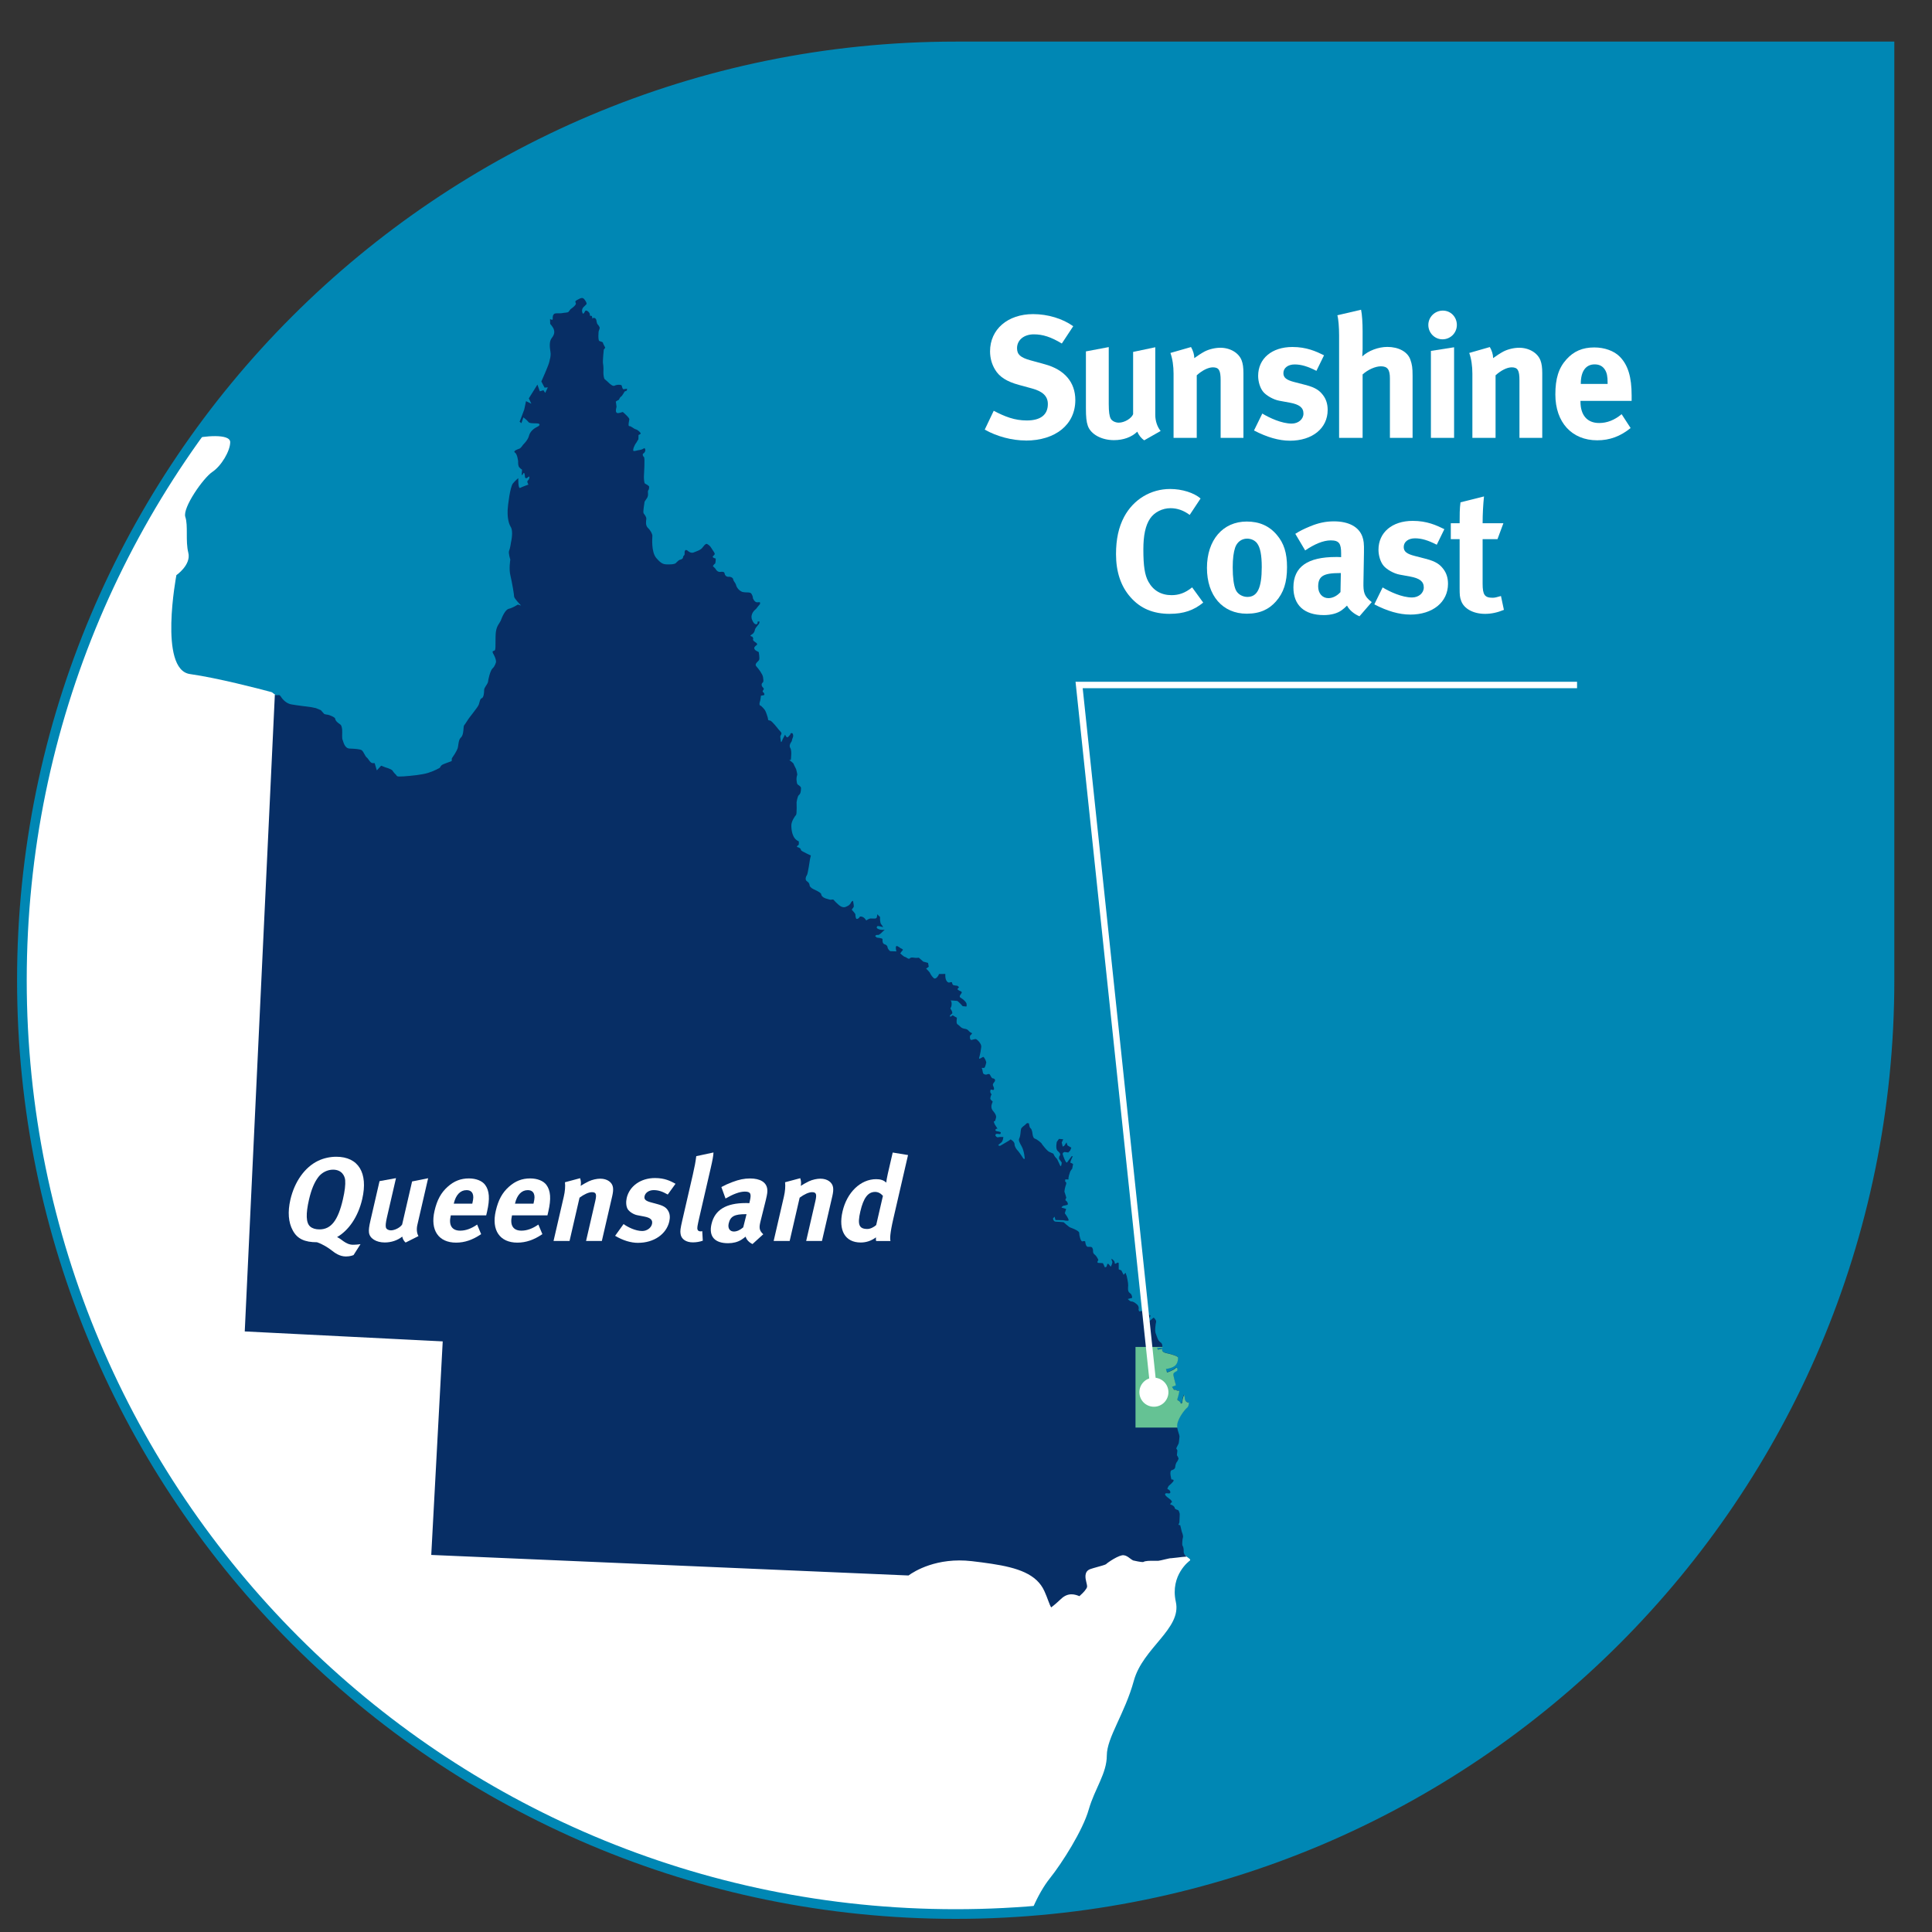 <?xml version="1.0" encoding="UTF-8"?><svg id="Layer_1" xmlns="http://www.w3.org/2000/svg" xmlns:xlink="http://www.w3.org/1999/xlink" viewBox="0 0 600 600"><rect x="0" y="0" width="600" height="600" fill="#333333" stroke="none"/><defs><style>.cls-1{fill:#fff;}.cls-2{fill:#072e65;}.cls-3{clip-path:url(#clippath-1);}.cls-4{stroke:#0087b4;stroke-width:3px;}.cls-4,.cls-5{stroke-miterlimit:10;}.cls-4,.cls-5,.cls-6{fill:none;}.cls-5{stroke:#fff;stroke-width:2px;}.cls-7{fill:#65c294;}.cls-8{clip-path:url(#clippath);}.cls-9{fill:#0087b4;}</style><clipPath id="clippath"><path class="cls-6" d="M1206.8,304.42c0,160.16-129.84,290-290,290s-290-129.84-290-290S756.64,14.42,916.8,14.42s290,129.84,290,290"/></clipPath><clipPath id="clippath-1"><path class="cls-6" d="M586.8,304.42c0,160.16-129.84,290-290,290S6.8,464.58,6.8,304.42,136.64,14.42,296.8,14.42s290,129.84,290,290"/></clipPath></defs><g class="cls-8"><path class="cls-1" d="M989.43,484.1c-.25-.18-.63-.47-.99-.75-.44-.39-282.88-267.59-283.03-267.66,0,0-.46-.26-.66-.47-.27-.29-.67-.34-.67-.34l-.16-.04-.44-.12c-2.87-.77-15.86-4.17-24.51-5.39-9.77-1.42-4.19-30.71-4.19-30.71,0,0,4.65-3.22,3.7-6.97-.93-3.68,0-8.38-.93-11.13-.91-2.8,5.58-12.09,8.38-13.95,2.8-1.86,5.56-6.51,5.56-9.26s-8.36-1.9-12.06-.96c-3.74,.93-7.42,0-7.42,0,0,0-5.61-8.35-6.51-5.61-.94,2.8-8.38,5.61-12.11,5.61s-11.11-5.61-14.84-6.49c-3.74-.91-6.51-6.51-6.51-6.51,0,0-10.22-.95-11.15,7.39-.97,8.36-11.16,1.9-17.64,2.8-6.54,.91-14.89,8.38-15.83,12.11-.96,3.68-2.78,7.43-4.65,12.97-1.81,5.57-5.6,7.47-8.36,9.34-2.79,1.84-8.35,11.12-9.3,15.77-.93,4.65,4.67,8.36,8.35,11.13,3.71,2.8,0,11.15,0,11.15l-9.26-3.68s-6.51-7.46-11.15-7.46-12.09-1.81-12.09-1.81c0,0-6.54-12.13-6.54-15.8s-7.39-7.44-10.2-.91c-2.79,6.47-23.26,11.1-29.72,16.71-6.5,5.57-8.38,13.93-11.16,23.21-2.77,9.29-12.05,8.38-14.88,9.29-2.78,.93,.93,6.54,.93,6.54v13.93c0,8.36-9.29,0-9.29,0,0,0-1.84-11.13-2.8-13.93-.92-2.81-14.84,6.49-18.58,14.86-3.73,8.35-8.38,28.76-13.02,40.87-4.65,12.06-25.99,13.93-34.36,15.79-8.39,1.87-32.56,10.25-42.76,14.89-10.18,4.64-26.94,16.7-29.72,19.53-2.84,2.74-12.12,12.03-18.63,12.03s-4.64,8.35-5.55,24.17c-.96,15.82-8.37,25.11,0,37.17,8.36,12.06,0,8.38-4.63,9.26-4.65,.96,.9,18.6,5.54,24.2,4.64,5.58,21.37,55.77,26.05,64.14,4.63,8.36,14.86,45.5,16.76,60.39,1.81,14.86-6.55,17.64-12.13,26.01-5.6,8.38,3.74,14.84,7.43,14.84s13.93,12.14,16.73,14.89c2.79,2.82,8.35,13.02,21.36,13.02s28.82-17.66,31.6-20.45c2.77-2.82,21.39-10.24,26.03-11.18,4.65-.88,35.3-3.68,42.76-3.68s25.08-23.24,28.75-26.07c3.74-2.75,27.01-4.59,36.29-5.55,9.29-.91,15.8-6.48,19.53-12.97,3.68-6.51,42.74-5.6,46.46-5.6s10.22,0,10.22,3.73,5.55,4.65,16.7,5.55c11.15,.91,15.8,3.73,24.14,5.54,8.36,1.9,4.67,8.38,3.71,11.19-.91,2.8,2.82,7.44,5.6,14.86,2.78,7.41,15.8,26.95,15.8,29.72s9.31,8.38,13.03,8.38,3.67-15.82,4.63-20.43c.93-4.67,6.51-9.32,9.28-12.12,2.83-2.78,3.68-7.42,6.51-8.38,2.77-.86,3.72,2.83,4.67,6.56,.93,3.68-2.79,13.94-3.71,19.5-.97,5.62-5.6,10.24-9.34,13.96-3.74,3.68,.96,8.38,4.69,8.38s5.56-4.7,8.36-6.56c2.75-1.84,4.62-12.06,4.62-12.06,0,0,8.38-1.87,11.16-1.87s2.8,20.49,1.83,31.62c-.92,11.18,6.54,1.84,11.18,1.84s6.51,1.87,6.51,4.64,2.77,12.09,2.77,25.08,5.61,13.93,9.31,18.63c3.71,4.63,16.73,12.05,19.5,13.92,2.79,1.85,13.96,.91,23.21,3.74,9.3,2.74,44.62-2.83,44.62-2.83,0,0,3.73-4.64,6.51-4.64s7.41,6.54,7.41,6.54c0,0,10.2-.96,13.03-4.68,2.76-3.68,4.63-16.76,7.41-21.4,2.83-4.64,24.18-18.58,27.9-22.28,3.69-3.72,13.94-20.47,13.94-24.15s.91-19.53,2.8-22.28c1.84-2.8,5.58-13.05,6.48-19.53,.91-6.54,4.65-14.89,8.38-19.54,3.71-4.63,10.25-14.89,12.06-21.37,1.87-6.48,5.6-11.16,5.6-16.73s5.59-13,8.39-23.21c2.78-10.24,14.94-16.16,13.04-24.54-1.84-8.37,4.34-12.77,4.34-12.77,0,0,.37-.25-.15-.61Z"/></g><g><path class="cls-9" d="M586.8,304.42c0,160.16-129.84,290-290,290S6.8,464.58,6.8,304.42,136.64,14.42,296.8,14.42h290V304.42"/><g class="cls-3"><path class="cls-1" d="M369.43,484.1c-.25-.18-.63-.47-.99-.75-.44-.39-282.88-267.59-283.03-267.66,0,0-.46-.26-.66-.47-.27-.29-.67-.34-.67-.34l-.16-.04-.44-.12c-2.87-.77-15.86-4.17-24.51-5.39-9.77-1.42-4.19-30.71-4.19-30.71,0,0,4.65-3.22,3.7-6.97-.93-3.68,0-8.38-.93-11.13-.91-2.8,5.58-12.09,8.38-13.95,2.8-1.86,5.56-6.51,5.56-9.26s-8.36-1.9-12.06-.96c-3.74,.93-7.42,0-7.42,0,0,0-5.61-8.35-6.51-5.61-.94,2.8-8.38,5.61-12.11,5.61s-11.11-5.61-14.84-6.49c-3.74-.91-6.51-6.51-6.51-6.51,0,0-10.22-.95-11.15,7.39-.97,8.36-11.16,1.9-17.64,2.8-6.54,.91-14.89,8.38-15.83,12.11-.96,3.68-2.78,7.43-4.65,12.97-1.81,5.57-5.6,7.47-8.36,9.34-2.79,1.84-8.35,11.12-9.3,15.77-.93,4.65,4.67,8.36,8.35,11.13,3.71,2.8,0,11.15,0,11.15l-9.26-3.68s-6.51-7.46-11.15-7.46-12.09-1.81-12.09-1.81c0,0-6.54-12.13-6.54-15.8s-7.39-7.44-10.2-.91c-2.79,6.47-23.26,11.1-29.72,16.71-6.5,5.57-8.38,13.93-11.16,23.21-2.77,9.29-12.05,8.38-14.88,9.29-2.78,.93,.93,6.54,.93,6.54v13.93c0,8.36-9.29,0-9.29,0,0,0-1.84-11.13-2.8-13.93-.92-2.81-14.84,6.49-18.58,14.86-3.73,8.35-8.38,28.76-13.02,40.87-4.65,12.06-25.99,13.93-34.36,15.79-8.39,1.87-32.56,10.25-42.76,14.89-10.18,4.64-26.94,16.7-29.72,19.53-2.84,2.74-12.12,12.03-18.63,12.03s-4.64,8.35-5.55,24.17c-.96,15.82-8.37,25.11,0,37.17,8.36,12.06,0,8.38-4.63,9.26-4.65,.96,.9,18.6,5.54,24.2,4.64,5.58,21.37,55.77,26.05,64.14,4.63,8.36,14.86,45.5,16.76,60.39,1.81,14.86-6.55,17.64-12.13,26.01-5.6,8.38,3.74,14.84,7.43,14.84s13.93,12.14,16.73,14.89c2.79,2.82,8.35,13.02,21.36,13.02s28.82-17.66,31.6-20.45c2.77-2.82,21.39-10.24,26.03-11.18,4.65-.88,35.3-3.68,42.76-3.68s25.08-23.24,28.75-26.07c3.74-2.75,27.01-4.59,36.29-5.55,9.29-.91,15.8-6.48,19.53-12.97,3.68-6.51,42.74-5.6,46.46-5.6s10.22,0,10.22,3.73,5.55,4.65,16.7,5.55c11.15,.91,15.8,3.73,24.14,5.54,8.36,1.9,4.67,8.38,3.71,11.19-.91,2.8,2.82,7.44,5.6,14.86,2.78,7.41,15.8,26.95,15.8,29.72s9.31,8.38,13.03,8.38,3.67-15.82,4.63-20.43c.93-4.67,6.51-9.32,9.28-12.12,2.83-2.78,3.68-7.42,6.51-8.38,2.77-.86,3.72,2.83,4.67,6.56,.93,3.68-2.79,13.94-3.71,19.5-.97,5.62-5.6,10.24-9.34,13.96-3.74,3.68,.96,8.38,4.69,8.38s5.56-4.7,8.36-6.56c2.75-1.84,4.62-12.06,4.62-12.06,0,0,8.38-1.87,11.16-1.87s2.8,20.49,1.83,31.62c-.92,11.18,6.54,1.84,11.18,1.84s6.51,1.87,6.51,4.64,2.77,12.09,2.77,25.08,5.61,13.93,9.31,18.63c3.71,4.63,16.73,12.05,19.5,13.92,2.79,1.85,13.96,.91,23.21,3.74,9.3,2.74,44.62-2.83,44.62-2.83,0,0,3.73-4.64,6.51-4.64s7.41,6.54,7.41,6.54c0,0,10.2-.96,13.03-4.68,2.76-3.68,4.63-16.76,7.41-21.4,2.83-4.64,24.18-18.58,27.9-22.28,3.69-3.72,13.94-20.47,13.94-24.15s.91-19.53,2.8-22.28c1.84-2.8,5.58-13.05,6.48-19.53,.91-6.54,4.65-14.89,8.38-19.54,3.71-4.63,10.25-14.89,12.06-21.37,1.87-6.48,5.6-11.16,5.6-16.73s5.59-13,8.39-23.21c2.78-10.24,14.94-16.16,13.04-24.54-1.84-8.37,4.34-12.77,4.34-12.77,0,0,.37-.25-.15-.61Z"/></g><path class="cls-2" d="M76.06,413.49l61.43,3.09-3.56,66.32,148.21,6.38c1.77-1.29,8.77-5.7,19.65-4.45,2.15,.25,4.15,.51,6.06,.8,.02,0,.06,0,.08,.01,8.14,1.24,14.02,3.18,16.42,8.51,.5,1.1,.87,2.09,1.18,2.93,.32,.85,.72,1.92,.95,2.12,.01-.1,.76-.48,3.02-2.63,2.25-2.16,4.41-1.37,5.57-.93,.05,.02,.12,.04,.18,.06l.32-.33c.78-.65,1.91-1.89,2.03-2.55,.05-.3-.1-.94-.23-1.45-.28-1.16-.8-3.33,1.23-4.07,.55-.2,1.35-.42,2.17-.65,.89-.24,2.37-.65,2.7-.86,.42-.47,4.21-3.06,5.55-2.79,.71,.07,1.32,.52,1.95,1,.28,.21,.76,.56,.94,.61,2.35,.54,3,.52,3.17,.48,.58-.37,1.85-.4,3.66-.37,.43,0,.79,0,.99,0,.37-.03,1.21-.24,1.97-.42,1.31-.31,1.7-.39,2-.38,.45-.02,3.36-.38,3.36-.38l1.46-.12c-.47-.4-.93-.94-.91-1.46,.02-1.15-.14-1.65-.42-2.03-.08-.38,0-1.9,.17-2.41,.22-.54-.33-1.78-.33-1.78l-.49-2.05-.58-.16s.17-.25,.31-.71c.05-.49,.11-2.68,.11-2.68,0,0-.22-1.13-.61-1.2-.33-.08-.96-.32-.96-.66,0-.39-.81-.98-1.16-.98-.36,.08-.17-.55,.2-.7,.3-.17-.04-.51-.29-.83-.27-.27-1.99-1.35-1.7-1.8,.21-.61,1.54,.27,1.6-.52,.06-.68-.94-1.06-.94-1.06,0,0,.23-.67,.49-.99,.33-.25,1.47-1.26,1.47-1.59,.03-.43-.67-.33-.67-.33,0,0-.85-2.76,.17-2.93,.99-.3,.99-.79,1.03-1.23,.05-.5,.38-1.32,.63-1.48,0,0,.16-.33,.36-.77,.05-.39-.5-1.13-.5-1.13l.15-1.5-.36-.65,.77-1.54s.23-1.56,.25-2.13c0-.54-.49-1.32-.8-3.18-.22-2.02,2.32-5.25,2.96-5.75,.74-.48,.64-1.75,.64-1.75-1.34,.1-1.28-1.56-1.28-1.56l-.18-.79s-.5,1.14-.53,2.1c-.06,.82-.48,.58-.48,.58,0,0-.32-.82-.82-.92-.58-.12,.03-.96,.25-2.25,.33-1.25-.27-.61-.72-.86-.38-.39-.82-.17-.82-.17l-.62-.94,1.22-.49s-.77-2.79-.79-3.28c-.03-.55,.4-.77,1.01-1.1,.5-.25,.17-1.54-.36-.88-.63,.63-2.62,1.32-2.62,1.32l-.33-1.1s1.63-.17,2.65-.91c1-.68,1.11-1.99,1.11-2.59,.03-.55-2.49-1.18-3.92-1.5-1.45-.42-.94-1.29-.94-1.29l-1.42,.27-.19-.55,1.65-.12s.17-1.14-.63-1.58c-.75-.48-1-1.63-1.35-2.51-.48-.88-.11-3.17,.05-3.82,.06-.65-.77-1.32-.77-1.32l-1.08,.91s-.66,.64-.64,.19c-.02-.38,.77-1.66,.77-1.66,0,0-1.63-1.07-1.99-1.34-.27-.32-1.54,0-1.54,0l-.22-.49s.3-.96-.39-1.61c-.76-.69-1.3-1.01-1.87-1.01-.5-.05-1.07-.76-1.07-.76l1.35-.34s.06-1-.69-1.49c-.79-.47-.57-1.64-.54-2.43,.04-.77-.46-2.86-.46-2.86l-.36-1.03-.6,.65-.7-1.37-.82-.33v-1.97l-.36-.16s-.95,.78-.88,.1c.04-.65-1-1.29-1-1.29,0,0,0,.51,.23,.86,.19,.49-.45,1.64-.45,1.64l-.73-.88h-.33l-.26,.88-.5,.22-.61-1.31s-.66-.09-1.41-.09c-.67-.07-.02-.9-.02-.9,0,0-.39-1.1-1.16-1.7-.78-.6-.31-1.21-.62-1.86-.19-.71-.85-.49-1.51-.54-.67-.05-.8-1.7-.8-1.7,0,0-.36-.16-.83,0-.55,.22-1.06-1.97-1.03-2.62,.03-.67-2.35-1.52-2.73-1.67-.49-.14-2.1-1.65-2.1-1.65,0,0-1.87-.19-2.54-.19-.66-.06-.77-.98-.77-.98l.49-.55,.28,1.04,2.4,.06s1.42,.33,1.67,.06c.19-.39-1.17-2.22-1.17-2.22l.41-1.34s-.99-.31-1.33-.39c-.33-.16,.45-.6,.45-.6,0,0,.94-.16,1.27-.28,.34-.18,.03-.98-.39-1.25-.5-.24,.06-.93,.06-.93,0,0-.33-1.28-.49-1.64-.29-.27,.21-2.02,.44-2.62,.17-.67-.33-.8-.33-.8l.06-.68,1,.03c-.12-.74,.38-1.97,.52-2.43,.17-.38,.63-.92,.63-.92l.27-1.43s-.41-.32-.77-.39c-.33-.05,.67-2.05,.67-2.05h-.34s-1.11,1.48-1.43,1.94c-.34,.39-1.21-1.97-1.36-2.57-.08-.52,.57-.68,.57-.68l1.17,.16,.59-.62,.35-.88-1.19-.71-.3-.93-.69,1.04-.48,.27-.32-1.26,.46-1.01-1.32-.13-.66,.92s-.53,2.19,.3,2.85c.77,.63,.89,1.15,.61,1.43l.05,.03c-.34,.08-.27,.95-.27,.95l.83,1.15s-.04,.93-.28,1.14c-.27,.12-.94-2.27-1.49-2.56-.39-.33-.83-1.31-.83-1.31,0,0-.42-.17-1.08-.49-.75-.17-2.24-2.19-2.46-2.49-.05-.31-1.52-1.51-2.27-1.72-.6-.22-.71-1.86-.71-1.86,0,0-.16-1.01-.52-1.31-.42-.16-.53-1.54-.53-1.54l-.6-.1-.73,.66s-1.09,.76-1.13,1.2c-.14,.39-.14,1.92-.47,2.71-.39,.75-.17,1.18,.65,2.65,.84,1.48,.98,3.91,.98,3.91l-.41-.07s-1.16-1.8-1.66-2.38c-.44-.41-1.11-1.34-1.11-2.1,.03-.83-1.22-1.51-1.22-1.51,0,0-.57,.46-1.2,.79-.5,.28-1.22,.72-1.77,1.04-.49,.39-.89-.05-.89-.05,0,0,.5-.49,.97-.82,.57-.47,.62-1.7,.62-1.7,0,0-1.32-.07-1.62,.09-.31,.08-.87-.31-.83-.74,.08-.55,1.03-.27,1.35-.25,.34,.03,.31-.57,.31-.57,0,0-.58-.28-.99-.28-.41-.04-.86-.22-.59-.65,.33-.33,.59-.14,.59-.14,0,0-.5-.79-.7-1.12-.26-.28-.49-1.14-.49-1.14l.44-.22s.11-.45,.21-.77c.07-.22,.36-.85-.77-2.19-1.21-1.31-.27-2.63-.22-2.96,.06-.21-.63-.46-.73-.98,0-.6,.39-1.37,.39-1.37,0,0-.5-.38-.39-1.04,.12-.68,.34-.32,.84-.27,.42,0,.42-.6,.06-1.25-.32-.61,.19-.96,.49-1.43,.23-.44,0-.87-.55-.93-.45,0-.61-.6-.95-1.14-.22-.45-.99-.06-.99-.06,0,0-.49,.16-1-.22-.33-.34-.27-1.26-.49-1.62-.31-.47,.55,0,.82-.32,.2-.19,.52-1.56,.52-1.56,0,0-.07-.57-.52-1.31-.44-.72-.44-.41-1.27,0-.85,.49-.22-.66-.19-1.07,.09-.35,.31-1.46,.42-2.49,.11-1.05-1.38-2.41-1.72-2.43-.33,0-1.01,.24-1.38,.3-.45,0-.55-1.29-.27-1.46,.3-.19,.55-.65,.55-.65,0,0-.73-.25-1.17-.82-.5-.63-1.21-.47-1.82-.74-.62-.24-1.05-.92-1.55-1.2-.53-.21-.19-2.03-.19-2.03,0,0-.92-.49-1.2-.71-.33-.21-.39,.38-.88,.33-.42-.05,.23-.73,.55-.9,.22-.19,.04-.66-.22-1.15-.33-.35-.33-.63-.11-.82,.21-.33,.27-1.12,.16-1.62-.16-.52-.28-.52-.28-.52,0,0,1.66,.09,1.99,.14,.33,0,1.77,1.64,1.77,1.64l1.16,.11s.16-.27,.03-.9c-.15-.57-.98-1.31-1.75-1.78-.77-.33-.05-1.1,.17-1.42,.25-.22,0-.66-.25-.66-.16,0-.83-.38-.97-.59-.03-.17,.5-.66,.5-.66l-.54-.44s-.74-.05-1.24-.19c-.34-.14-.45-.91-.45-.91h-.49s-.51,.39-1.05-.25c-.66-.74-.5-2.32-.5-2.32l-1.99,.03c-.12,.62-.83,1.44-1.32,1.4-.45,0-1.34-1.36-1.5-1.81-.27-.44-1.16-1.26-1.16-1.26l.82-.6-.22-1.18-1.5-.41-1.36-1.21s-.8,.14-1.77-.03c-1-.16-1,.41-1.32,.36-.39,0-.99-.6-1.28-.6-.27,0-1.4-1.06-1.4-1.06,0,0,.52-.79,.79-1.01,.19-.3-.71-.62-.71-.62,0,0-.83-.69-1.22-.66-.38,0-.19,1.11-.19,1.11l.13,.55s-1.43-.03-1.82-.06c-.44-.05-.89-.98-.89-.98,0,0,.05-.82-.83-1.12-.9-.19-.77-1.23-.77-1.64,.02-.33-1.8-.49-1.8-.49l-.5-.47s.33-.49,.81-.33c.53,.05,1.36-.88,1.36-.88l.82-.77s-1,.22-1.96-.19c-1.05-.41-.22-.96-.22-.96,0,0,1.22,.17,1.49,.33,.32,.17,.02-.35-.39-.82-.41-.44-.41-1.86-.38-2.14,.05-.32-.34-.35-.61-.76-.11-.42-.25-.23-.33,.38-.08,.54-.15,.76-1.16,.71-.91-.03-.99-.11-1.74,.3-.69,.49-.31,.24-.99-.41-.67-.66-1.52-.57-1.49-.42-.03,.26-.58,.67-.91,.65-.33,.02-.45-1.13-.42-1.37,0-.33-1.13-1.48-1.13-1.48,0,0,.33-.57,.55-.82,.23-.11-.11-1.57-.16-1.92-.1-.15-.56,.34-.56,.34,0,0-.19,.7-1.01,1.17-.84,.4-1.2,.68-2.24,.17-.99-.58-2.32-2.12-2.32-2.12,0,0-.55,0-.83,.06-.17,.05-.83-.23-1.6-.42-.95-.35-1.28-.85-1.33-1.28,.03-.52-1.94-1.34-2.55-1.67-.57-.25-1.04-.83-1.04-1.01,0-.16-.03-.82-.78-1.32-.77-.43-.38-1.53-.08-1.92,.3-.27,.97-4.97,.97-4.97l.27-1.16s-1.38-.6-1.89-.92c-.6-.27-1.25-.61-1.21-.88,0-.39-.61-.66-.99-.77-.39-.05-.22-.49,.16-.59,.35-.17,.17-1.24,.17-1.24-2.1-.79-2.32-3.74-2.3-5.06,.09-1.32,1.15-2.79,1.47-3.14,.28-.36,.16-3.97,.16-3.97,0,0,.28-1.86,.7-2.18,.59-.41,.63-1.37,.66-1.92,.08-.59-.16-.7-.69-1.14-.61-.31-.55-.71-.65-1.3-.13-.57,0-1.5,.17-1.88,.09-.27-.3-1.59-.33-1.8-.09-.27-.67-1.23-.75-1.58-.08-.39-1.39-1.26-1.39-1.26l.5-.06s.12-1.36,.12-1.78c0-.24,.06-1.39-.34-1.99-.33-.55,0-1.31,.23-1.62,.34-.35,.39-.98,.39-.98,0,0,.27-.69,.33-.96-.05-.27,.06-.93-.49-.99-.5,.06-.39,.43-.39,.43,0,0-.39,.45-.71,.78-.45,.49-.94-.74-.94-.74l-.77,1.49s-.22,.71-.41,.83c-.19,.11-.25-1.48-.31-1.75,.05-.27,.38-.65,.38-.98,0-.27-.93-1.21-.93-1.21,0,0-2.04-2.69-2.63-2.74-.57-.08-.63-.1-.63-.57-.06-.41-.56-1.94-.83-2.44-.12-.36-1.33-1.7-1.66-1.7-.22-.05-.17-.81-.03-1.12,.16-.32,.33-1.88,.33-1.88,0,0,.54-.11,.91-.17,.33-.16,.09-.71-.27-.98-.28-.25,.05-.55,.22-.83,.14-.21-.19-.54-.37-.73-.25-.19-.46-.96,0-1.32,.42-.35,.25-.95,.15-1.78-.15-.93-1.39-2.56-2.05-3.28-.75-.82,.59-1.53,.82-1.99,.26-.52-.05-2.13-.08-2.38,0-.24-.82-.32-1.24-.88-.38-.54-.05-.92,.41-1.26,.41-.23,.49-.57-.19-.98-.77-.45-.88-.82-.72-1.04,.06-.19-.16-.71-.38-.77-.2,.05-.51-.24-.51-.24,0,0,.34-.36,.64-.52,.33-.11,.79-.96,.79-1.37,.07-.41,.7-1.1,1.03-1.54,.35-.22,.41-.97,.41-.97h-.58l-.04,.46c0,.49-.98,.85-1.7-.99-.73-1.89,.94-3.15,1.24-3.41,.24-.29,.97-1.27,1.16-1.43,.19-.25,0-.66,0-.66l-.8,.06c-.89,0-1.35-1.29-1.35-1.29,0,0,.08-.49-.42-1.31-.41-.74-1.4-.3-2.87-.64-1.33-.49-1.94-1.85-1.99-2.31-.17-.52-.84-1.15-.84-1.62-.11-.48-.77-.84-1.43-.76-.71,.05-1.16-.5-1.25-1.04,0-.49-.66-.61-1.24-.49-.67,.13-1.33-.39-1.5-.85-.22-.35-.89-.9-.89-.9,0,0,.31-.66,.63-.76,.26-.14,.26-1.63,.26-1.63,0,0-.49-.08-.83-.35-.33-.27,.22-.54,.44-.88,.34-.32-.52-1.22-1.09-2.21-.59-.9-1.34-1.12-1.34-1.12,0,0-.38-.11-1.16,.98-.67,1.04-2.08,1.32-2.9,1.7-.86,.33-1.73-.45-1.73-.45,0,0-.44-.48-.84-.27-.33,.45-.17,.79-.22,1.26,0,.38-.49,.49-.45,.86-.07,.44-.25,.63-.77,.8-.56,.08-.83,.47-1.28,.85-.32,.47-.93,.66-2.49,.66s-2.18-.11-3.81-2c-1.65-1.94-1.21-6.4-1.21-6.86,.03-.49-.49-1.64-1.39-2.49-.83-.81-.56-2.13-.5-2.71,.12-.6-.49-1.36-.83-1.8-.26-.55,.23-2.87,.26-3.37,0-.49,.86-1.22,1.01-1.88,.28-.71-.11-1.53,.17-1.91,.31-.33,.27-.96,.27-1.15,0-.22-.99-.82-1.3-.96-.25-.14-.34-1.62-.31-2.27,0-.71,.38-5.75,0-5.96-.33-.22-.53-.88-.2-1.1,.47-.19,.64-.85,.64-1.04,0-.22-.23-.63-.23-.63,0,0-.42,.16-.71,.35-.27,.17-1.17,.3-1.39,.33-.33,.05-.83,.27-1.27,.22-.38,0-.03-1.04-.03-1.04,0,0,.48-1.15,.7-1.36,.17-.15,.49-.89,.77-1.21,.05-.25,.03-1.37,.03-1.37,0,0,.3-.06,.66-.38,.2-.23-.86-1.21-1.49-1.37-.67-.16-1.51-1.07-2.02-.99-.48,.06-.06-1.69,0-2.07,.17-.44-1.76-2.08-1.93-2.25-.17-.19-.53,.17-1.55,.28-1.17,.02-.49-1.75-.49-1.97,0-.33-.23-1.61-.23-1.61,0,0,.61-.46,.9-.52,.16-.17,.43-.96,.76-1.04,.29-.16,1.09-1.58,1.09-1.58l.67-.27,.08-.6s-.75,.11-1.08,.17c-.33,.05-.49-.83-.58-1.1,0-.39-1.56-.39-2.24,0-.46,.27-1.33-.49-1.57-.7-.23-.26-1.25-1.16-1.41-1.27-.34-.13-.47-1.53-.47-2.02,.05-.44,.05-2.19-.11-2.85-.17-.6,.23-4.38,.23-4.38l.22-.25,.23-.35s-.72-1.31-.72-1.53c-.05-.26-.67-.33-1.12-.54-.48-.35-.21-2.96-.21-2.96,0,0,.31-.82,.33-1.09,.05-.24-.53-1.06-.71-1.19-.17-.2-.32-1.16-.32-1.16,0,0-.08-.66-.68-.76-.67-.08-.5,.44-.5,.44l-.22-1.04-.65-.11s.27-.65-.58-1.33c-.91-.66-.88,.13-1.2,.52-.3,.3-.44,.32-.6-.44-.11-.77,.22-1.16,.44-1.4,.19-.19,.61-.63,.86-.85,.24-.16,.02-.77-.54-1.48-.63-.88-1.26-.43-2.21,.06-.99,.49-.58,.66-.48,1.15,.06,.46-.95,1.26-1.42,1.59-.36,.19-.5,.59-.82,.93-.19,.41-1.33,.27-2.13,.49-.73,.1-1.39-.05-2.16,.1-.7,.3-.7,1.12-.66,1.7,0,.54-.84,0-.84,0l.05,1.53s.78,.85,1.09,1.59c.25,.7,.33,1.58-.52,2.67-.96,1.08-.72,2.98-.5,4.38,.22,1.39-.14,2.08-.34,3.11-.16,.98-2.48,6.13-2.48,6.13l1,1.91,1.01-.08-.81,1.72-.55-.83-1.13,.33-.74-2.08-2.67,4.27,.78,1.67-1.65-.8s-.39,1.92-.55,2.58c-.22,.71-1.44,3.8-1.44,3.8l.56,.46,.61-1.8s.99,.71,1.43,1.26c.37,.66,1.35,.54,2.67,.6,1.25,0,1.14,.65,.26,1.04-.95,.44-2.27,1.4-2.61,2.79-.33,1.39-1.83,2.79-1.83,2.79,0,0-.77,1.2-1.21,1.25-.41,.17-2.05,.66-1.33,1.21,.75,.41,.99,2.68,.99,2.68,0,0-.05,1.1,.16,1.53,.09,.47,1.06,1.1,1.06,1.1l-.12,1.53s.12,.44,.47-.32c.34-.69,.53,.37,.53,.78-.03,.47,.27,1.02,.99,.32,.72-.68,.39,.8-.05,1.02-.47,.28,.16,1.29,.16,1.29,0,0-1.82,.63-2.54,1.01-.71,.44-.61-3.01-.61-3.01,0,0-.71,.54-1.66,1.63-.88,1.05-1.6,6.9-1.65,8.32-.05,1.38,.05,3.66,.93,5.14,.95,1.42,.12,4.81,.12,4.81,0,0-.27,1.97-.6,2.68-.28,.66,.38,2.71,.38,2.71,0,0-.48,2.93,.03,4.92,.49,2.05,1.18,6.08,1.15,6.57,0,.57,2.16,2.78,2.16,2.78l-.99-.3s-1.63,1.04-2.73,1.29c-1.23,.18-2.26,2.81-2.61,3.75-.38,.82-1.21,1.5-1.49,3.44-.23,2,0,4.8-.23,5.53-.16,.7-1.4-.06-.42,1.56,.85,1.61,.68,2.33,.68,2.33,0,0-.3,1.26-1.08,1.94-.72,.69-1.33,3.44-1.41,4.26-.3,.91-1.17,1.62-1.19,2.46,0,.8-.12,2.22-.67,2.49-.6,.17-.64,.94-.98,1.98-.35,.99-2.83,3.77-3.64,5.14-.83,1.39-1.09,1.22-1.09,2.19-.07,.77-.1,2.32-.9,3.01-.74,.7-.67,2.43-.96,3.33-.36,.98-1.39,2.51-1.69,2.91-.31,.38,.13,.98-.36,1.08-.45,.19-2.38,.83-2.77,1.1-.39,.23-.71,.91-.71,.91,0,0-1.67,.96-3.6,1.56-1.88,.61-5.33,.93-7.66,1.1-2.5,.13-1.82-.03-2.49-.66-.68-.65-.58-.7-.99-1.2-.35-.44-2.18-.96-2.18-.96l-1.3-.5-1.33,1.46-.67-2.24-.68-.03c-.72,0-1.33-1.48-1.83-1.78-.44-.33-.89-1.69-1.48-2.19-.48-.38-2.27-.49-3.78-.54-1.59-.05-1.92-2.06-2.16-2.63-.31-.57-.08-2.08-.17-3.28-.16-1.15-.25-1.42-.99-1.87-.67-.49-1.13-.93-1.16-1.5-.14-.52-1.91-1.17-2.32-1.24-.42,0-1.08-.21-1.08-.21l-1.08-1.2-1.53-.63-1.44-.3s-5.17-.65-6.13-.85c-.95-.13-2.21-.85-3.09-2.11-.75-1.18-.77-.7-1.61-.76-.22-.02-.32-.12-.47-.19l-9.35,197.8Z"/><g><path class="cls-1" d="M109.82,389.76c-.17,.07-1.03,.45-2.4,.45-2,0-3.51-1.19-4.33-1.82-1.04-.82-2.78-1.97-4.64-2.6-3.86,0-6.14-1.08-7.51-3.64-1.39-2.52-1.63-5.79-.76-9.58,1.29-5.57,4.44-10.06,8.61-12.07,1.71-.82,3.71-1.26,5.64-1.26,6.87,0,9.94,5.01,8.07,13.11-1.29,5.61-4.27,9.8-7.82,11.84,.64,.26,1.49,.93,2,1.3,.8,.56,1.79,1.08,2.94,1.08,1,0,2.11-.15,2.34-.19l-2.15,3.38Zm-2.62-23.24c-.11-1.3-1.03-3.27-3.78-3.27-1.74,0-3.47,.89-4.53,2.26-1.28,1.67-2.21,3.93-2.93,7.05-1.03,4.45-.93,7.24,.37,8.35,.68,.59,1.65,.89,2.88,.89,3.6,0,5.76-2.75,7.28-9.32,.61-2.64,.82-4.53,.71-5.98Z"/><path class="cls-1" d="M125.98,385.9c-.53-.45-.9-1.08-1.06-1.86-1.5,1.19-3.43,1.82-5.43,1.82-2.67,0-4.68-1.26-4.9-3.08-.1-.85,.02-1.86,.47-3.79l2.81-12.18,5.11-.93-2.82,12.21c-.39,1.71-.45,2.6-.31,3.12s.8,.89,1.54,.89c1.23,0,2.92-.89,3.5-1.82l3.09-13.37,4.98-1-3.35,14.52c-.29,1.26-.18,2.56,.35,3.45l-3.99,2Z"/><path class="cls-1" d="M140,377.44l-.03,.15c-.68,2.93,.39,4.6,2.95,4.6,1.71,0,3.45-.63,5.26-1.89l1.24,2.97c-2.6,1.78-5.1,2.64-7.77,2.64-5.46,0-8.09-3.86-6.71-9.84,.79-3.42,2.02-5.68,4.12-7.54,1.96-1.75,4.04-2.56,6.57-2.56,2.19,0,4.1,.74,5.03,2,1.33,1.78,1.52,4.34,.6,8.32l-.27,1.15h-10.99Zm6.72-3.86c.33-1.41,.35-2.15,.07-2.86-.31-.74-.93-1.11-1.93-1.11-1.89,0-3.31,1.49-3.92,4.12l-.02,.07h5.75l.05-.22Z"/><path class="cls-1" d="M159.01,377.44l-.03,.15c-.68,2.93,.39,4.6,2.95,4.6,1.71,0,3.45-.63,5.26-1.89l1.25,2.97c-2.6,1.78-5.1,2.64-7.77,2.64-5.46,0-8.09-3.86-6.71-9.84,.79-3.42,2.02-5.68,4.12-7.54,1.96-1.75,4.04-2.56,6.57-2.56,2.19,0,4.1,.74,5.03,2,1.33,1.78,1.52,4.34,.6,8.32l-.27,1.15h-10.99Zm6.72-3.86c.33-1.41,.35-2.15,.07-2.86-.31-.74-.93-1.11-1.93-1.11-1.89,0-3.31,1.49-3.92,4.12l-.02,.07h5.75l.05-.22Z"/><path class="cls-1" d="M182.01,385.38l2.85-12.36c.5-2.15,.27-2.78-1.03-2.78-1,0-2.46,.67-3.85,1.71l-3.1,13.44h-4.97l3.18-13.77c.38-1.63,.51-3.19,.36-4.46l4.71-1.26c.26,.78,.34,1.6,.16,2.38,.86-.52,1.6-.97,2.52-1.41,1.12-.52,2.49-.82,3.6-.82,2.12,0,3.72,1.11,3.93,2.75,.1,.71,.02,1.52-.25,2.71l-3.21,13.88h-4.9Z"/><path class="cls-1" d="M198.21,385.98c-2.34,0-4.73-.74-7.18-2.19l2.62-3.64c1.31,.93,3.66,2.15,5.81,2.15,1.41,0,2.74-.93,3.02-2.15,.3-1.3-.47-1.97-2.39-2.34l-2.13-.41c-1.21-.22-2.56-1.11-3.04-1.93-.48-.82-.57-2.19-.29-3.42,.86-3.71,4.36-6.2,8.78-6.2,3.04,0,4.83,.93,6.38,1.78l-2.41,3.34c-1.67-.96-2.95-1.37-4.36-1.37s-2.58,.74-2.84,1.86c-.22,.97,.29,1.49,1.93,1.93l2.16,.59c2.2,.59,2.82,1.3,3.29,2.15,.5,.89,.58,1.97,.29,3.23-.91,3.94-4.79,6.61-9.66,6.61Z"/><path class="cls-1" d="M215.18,385.83c-2.12,0-3.59-1-3.82-2.6-.15-.96-.08-1.56,.54-4.27l3.27-14.18c.57-2.49,.85-4.01,1.06-5.72l5.35-1.15c-.05,1.04-.26,2.26-.88,4.94l-3.42,14.81c-.75,3.27-.82,3.71-.64,4.23,.11,.33,.47,.52,.88,.52,.19,0,.3,0,.57-.07l.17,2.97c-.93,.33-2.01,.52-3.09,.52Z"/><path class="cls-1" d="M233.7,386.35c-1.04-.48-1.88-1.34-2.14-2.3-.46,.37-.95,.74-1.38,1-1.08,.67-2.5,1.04-4.06,1.04-4.23,0-6.04-2.15-5.16-5.94,1.03-4.46,4.59-6.53,10.64-6.53,.37,0,.71,0,1.11,.04l.18-.78c.49-2.12,.24-2.82-1.58-2.82-1.6,0-3.63,.78-5.99,2.15l-1.29-3.56c1.15-.63,1.98-1,3.44-1.56,2.04-.78,3.71-1.11,5.45-1.11,3.19,0,5.11,1.19,5.36,3.3,.08,.78,.05,1.37-.45,3.42l-1.59,6.38c-.52,2.08-.57,2.97,.8,4.23l-3.34,3.04Zm-2.09-9.28c-3.45,0-4.79,.63-5.31,2.9-.34,1.48,.35,2.49,1.62,2.49,.93,0,1.97-.48,2.9-1.3l1.02-4.08h-.22Z"/><path class="cls-1" d="M250.37,385.38l2.85-12.36c.5-2.15,.27-2.78-1.03-2.78-1,0-2.46,.67-3.85,1.71l-3.1,13.44h-4.97l3.18-13.77c.38-1.63,.51-3.19,.36-4.46l4.71-1.26c.27,.78,.34,1.6,.16,2.38,.86-.52,1.6-.97,2.52-1.41,1.12-.52,2.49-.82,3.6-.82,2.12,0,3.71,1.11,3.93,2.75,.1,.71,.02,1.52-.25,2.71l-3.21,13.88h-4.9Z"/><path class="cls-1" d="M272.09,385.38c-.08-.3-.09-.59-.04-1.11-1.47,1.08-3.04,1.6-4.75,1.6-4.83,0-7-3.75-5.64-9.65,1.37-5.94,5.62-10.02,10.44-10.02,1.38,0,2.37,.33,3.13,1.08,.02-.41,.24-1.71,.5-2.82l1.51-6.53,4.76,.78-4.56,19.75c-1.08,4.68-1.06,6.2-.9,6.94h-4.46Zm2.12-14c-.74-.82-1.54-1.22-2.43-1.22-2.23,0-3.62,1.86-4.6,6.09-.94,4.08-.4,5.42,2.2,5.42,.93,0,2.11-.63,2.73-1.22l2.09-9.06Z"/></g><g><path class="cls-1" d="M318.55,136.8c-4.24,0-8.97-1.24-12.73-3.38l2.79-5.85c3.49,1.83,6.5,3.01,10.26,3.01,4.3,0,6.55-1.77,6.55-5.1,0-2.42-1.56-3.92-4.89-4.83l-4.14-1.13c-3.71-1.02-6.02-2.47-7.36-4.73-1.02-1.67-1.56-3.6-1.56-5.69,0-6.82,5.48-11.55,13.37-11.55,4.57,0,9.18,1.4,12.46,3.76l-3.54,5.37c-3.38-2.04-5.91-2.85-8.7-2.85-3.06,0-5.21,1.77-5.21,4.3,0,1.93,1.02,2.9,4.14,3.76l4.51,1.24c6.12,1.67,9.45,5.59,9.45,11.12,0,7.57-6.12,12.57-15.42,12.57Z"/><path class="cls-1" d="M355.34,136.75c-.91-.64-1.67-1.56-2.15-2.69-1.77,1.72-4.35,2.63-7.25,2.63-3.87,0-7.2-1.83-8.11-4.46-.43-1.24-.59-2.69-.59-5.48v-17.62l7.09-1.34v17.67c0,2.47,.21,3.76,.59,4.51s1.45,1.29,2.52,1.29c1.77,0,3.92-1.29,4.46-2.63v-19.34l6.88-1.45v21c0,1.83,.59,3.71,1.67,5l-5.1,2.9Z"/><path class="cls-1" d="M379.08,136v-17.89c0-3.12-.54-4.03-2.42-4.03-1.45,0-3.33,.97-5,2.47v19.44h-7.2v-19.93c0-2.36-.32-4.62-.97-6.45l6.39-1.83c.64,1.13,1.02,2.31,1.02,3.44,1.07-.75,1.99-1.4,3.17-2.04,1.45-.75,3.33-1.18,4.94-1.18,3.06,0,5.75,1.61,6.61,3.97,.38,1.02,.54,2.2,.54,3.92v20.09h-7.09Z"/><path class="cls-1" d="M400.56,136.86c-3.38,0-7.09-1.07-11.12-3.17l2.58-5.26c2.2,1.34,6.02,3.12,9.13,3.12,2.04,0,3.65-1.34,3.65-3.12,0-1.88-1.34-2.85-4.24-3.38l-3.22-.59c-1.83-.32-4.08-1.61-5.05-2.79s-1.56-3.17-1.56-4.94c0-5.37,4.24-8.97,10.63-8.97,4.4,0,7.3,1.34,9.83,2.58l-2.36,4.83c-2.74-1.4-4.73-1.99-6.77-1.99s-3.49,1.07-3.49,2.69c0,1.4,.91,2.15,3.44,2.79l3.33,.86c3.38,.86,4.51,1.88,5.48,3.12,1.02,1.29,1.5,2.85,1.5,4.67,0,5.69-4.73,9.56-11.76,9.56Z"/><path class="cls-1" d="M431.65,136v-18.48c0-2.74-.75-3.76-2.79-3.76-1.77,0-4.08,1.07-5.69,2.52v19.71h-7.3v-31.8c0-2.58-.21-5.16-.54-6.28l7.36-1.72c.32,1.5,.48,4.08,.48,6.71v5.48c0,.86-.11,1.99-.11,2.31,1.88-1.77,5-2.95,7.79-2.95,3.49,0,6.28,1.5,7.14,3.92,.54,1.56,.7,2.47,.7,5.1v19.23h-7.04Z"/><path class="cls-1" d="M447.98,105.38c-2.42,0-4.4-1.99-4.4-4.46s2.04-4.46,4.51-4.46,4.35,1.99,4.35,4.46-1.99,4.46-4.46,4.46Zm-3.6,30.62v-27.02l7.2-1.13v28.14h-7.2Z"/><path class="cls-1" d="M471.88,136v-17.89c0-3.12-.54-4.03-2.42-4.03-1.45,0-3.33,.97-5,2.47v19.44h-7.2v-19.93c0-2.36-.32-4.62-.97-6.45l6.39-1.83c.64,1.13,1.02,2.31,1.02,3.44,1.07-.75,1.99-1.4,3.17-2.04,1.45-.75,3.33-1.18,4.94-1.18,3.06,0,5.75,1.61,6.61,3.97,.38,1.02,.54,2.2,.54,3.92v20.09h-7.09Z"/><path class="cls-1" d="M490.83,124.5v.21c0,4.24,2.09,6.66,5.8,6.66,2.47,0,4.78-.91,6.98-2.74l2.79,4.3c-3.17,2.58-6.5,3.81-10.37,3.81-7.9,0-13-5.59-13-14.23,0-4.94,1.02-8.22,3.44-10.9,2.26-2.52,5-3.71,8.65-3.71,3.17,0,6.18,1.07,7.95,2.9,2.52,2.58,3.65,6.28,3.65,12.03v1.67h-15.9Zm8.43-5.59c0-2.04-.21-3.12-.86-4.14-.7-1.07-1.72-1.61-3.17-1.61-2.74,0-4.3,2.15-4.3,5.96v.11h8.33v-.32Z"/><path class="cls-1" d="M363.29,190.64c-5.16,0-9.13-1.67-12.19-5.16-3.01-3.38-4.51-7.9-4.51-13.37,0-4.67,.81-8.38,2.52-11.6,2.9-5.42,8.27-8.65,14.29-8.65,3.71,0,7.41,1.18,9.45,2.95l-3.38,5.1c-1.88-1.4-3.87-2.09-5.96-2.09-2.52,0-5,1.24-6.34,3.22-1.45,2.15-2.09,5.26-2.09,9.61,0,5.1,.43,7.95,1.56,9.99,1.5,2.74,3.97,4.19,7.2,4.19,2.2,0,4.19-.64,6.39-2.42l3.44,4.73c-2.95,2.42-6.12,3.49-10.37,3.49Z"/><path class="cls-1" d="M396.26,186.78c-2.09,2.36-4.83,3.81-9.08,3.81-7.47,0-12.35-5.59-12.35-14.23s4.94-14.39,12.35-14.39c3.92,0,6.98,1.34,9.35,4.14,2.2,2.58,3.17,5.59,3.17,10.04,0,4.73-1.07,7.95-3.44,10.63Zm-5.85-18.05c-.7-.91-1.83-1.45-3.12-1.45-1.72,0-3.12,1.07-3.71,2.79-.48,1.45-.75,3.38-.75,6.12,0,3.17,.32,5.53,.91,6.93,.64,1.5,2.26,2.26,3.65,2.26,3.12,0,4.46-2.79,4.46-9.29,0-3.71-.48-6.12-1.45-7.36Z"/><path class="cls-1" d="M422.2,191.4c-1.67-.7-3.17-1.93-3.87-3.33-.54,.54-1.13,1.07-1.67,1.45-1.34,.97-3.28,1.5-5.53,1.5-6.12,0-9.45-3.12-9.45-8.59,0-6.45,4.46-9.45,13.21-9.45,.54,0,1.02,0,1.61,.05v-1.13c0-3.06-.59-4.08-3.22-4.08-2.31,0-5,1.13-7.95,3.12l-3.06-5.16c1.45-.91,2.52-1.45,4.46-2.26,2.69-1.13,5-1.61,7.52-1.61,4.62,0,7.79,1.72,8.86,4.78,.38,1.13,.54,1.99,.48,4.94l-.16,9.24c-.05,3.01,.16,4.3,2.58,6.12l-3.81,4.4Zm-6.12-13.43c-5,0-6.71,.91-6.71,4.19,0,2.15,1.34,3.6,3.17,3.6,1.34,0,2.69-.7,3.76-1.88l.11-5.91h-.32Z"/><path class="cls-1" d="M437.93,190.86c-3.38,0-7.09-1.07-11.12-3.17l2.58-5.26c2.2,1.34,6.02,3.12,9.13,3.12,2.04,0,3.65-1.34,3.65-3.12,0-1.88-1.34-2.85-4.24-3.38l-3.22-.59c-1.83-.32-4.08-1.61-5.05-2.79s-1.56-3.17-1.56-4.94c0-5.37,4.24-8.97,10.63-8.97,4.4,0,7.3,1.34,9.83,2.58l-2.36,4.83c-2.74-1.4-4.73-1.99-6.77-1.99s-3.49,1.07-3.49,2.69c0,1.4,.91,2.15,3.44,2.79l3.33,.86c3.38,.86,4.51,1.88,5.48,3.12,1.02,1.29,1.5,2.85,1.5,4.67,0,5.69-4.73,9.56-11.76,9.56Z"/><path class="cls-1" d="M461.19,190.64c-3.65,0-6.55-1.61-7.41-4.03-.43-1.18-.48-1.72-.48-4.24v-14.93h-2.74v-4.94h2.74c0-2.69,0-4.46,.27-6.5l7.3-1.83c-.27,2.52-.43,5.53-.43,8.33h6.45l-1.83,4.94h-4.62v13.8c0,3.49,.64,4.4,3.12,4.4,.64,0,1.29-.16,2.58-.54l.91,4.3c-2.09,.86-3.97,1.24-5.85,1.24Z"/></g><path class="cls-7" d="M352.65,443.35h13.01c-.02-.11-.04-.19-.06-.32-.23-2.02,2.33-5.26,2.96-5.76,.75-.49,.64-1.75,.64-1.75-1.34,.11-1.28-1.56-1.28-1.56l-.19-.79s-.5,1.15-.54,2.11c-.05,.82-.48,.57-.48,.57,0,0-.32-.81-.82-.92-.57-.11,.03-.96,.25-2.26,.33-1.25-.27-.6-.71-.86-.39-.39-.83-.17-.83-.17l-.62-.94,1.22-.49s-.77-2.8-.8-3.29c-.03-.55,.4-.77,1.03-1.1,.49-.25,.17-1.54-.37-.88-.63,.63-2.63,1.32-2.63,1.32l-.33-1.1s1.64-.17,2.65-.9c1-.69,1.11-2,1.11-2.6,.02-.55-2.49-1.18-3.92-1.5-1.46-.41-.95-1.29-.95-1.29l-1.42,.28-.19-.55,1.66-.11s.01-.08,.01-.19h-8.41v25.08Z"/><path class="cls-4" d="M586.8,304.42c0,160.16-129.84,290-290,290S6.8,464.58,6.8,304.42,136.64,14.42,296.8,14.42h290V304.42"/><g><polyline class="cls-5" points="489.77 212.73 335.13 212.73 358.38 432.59"/><path class="cls-1" d="M353.87,432.84c.26,2.48,2.48,4.27,4.96,4.01,2.48-.26,4.27-2.48,4.01-4.96-.26-2.48-2.48-4.27-4.96-4.01-2.48,.26-4.27,2.48-4.01,4.96Z"/></g></g></svg>